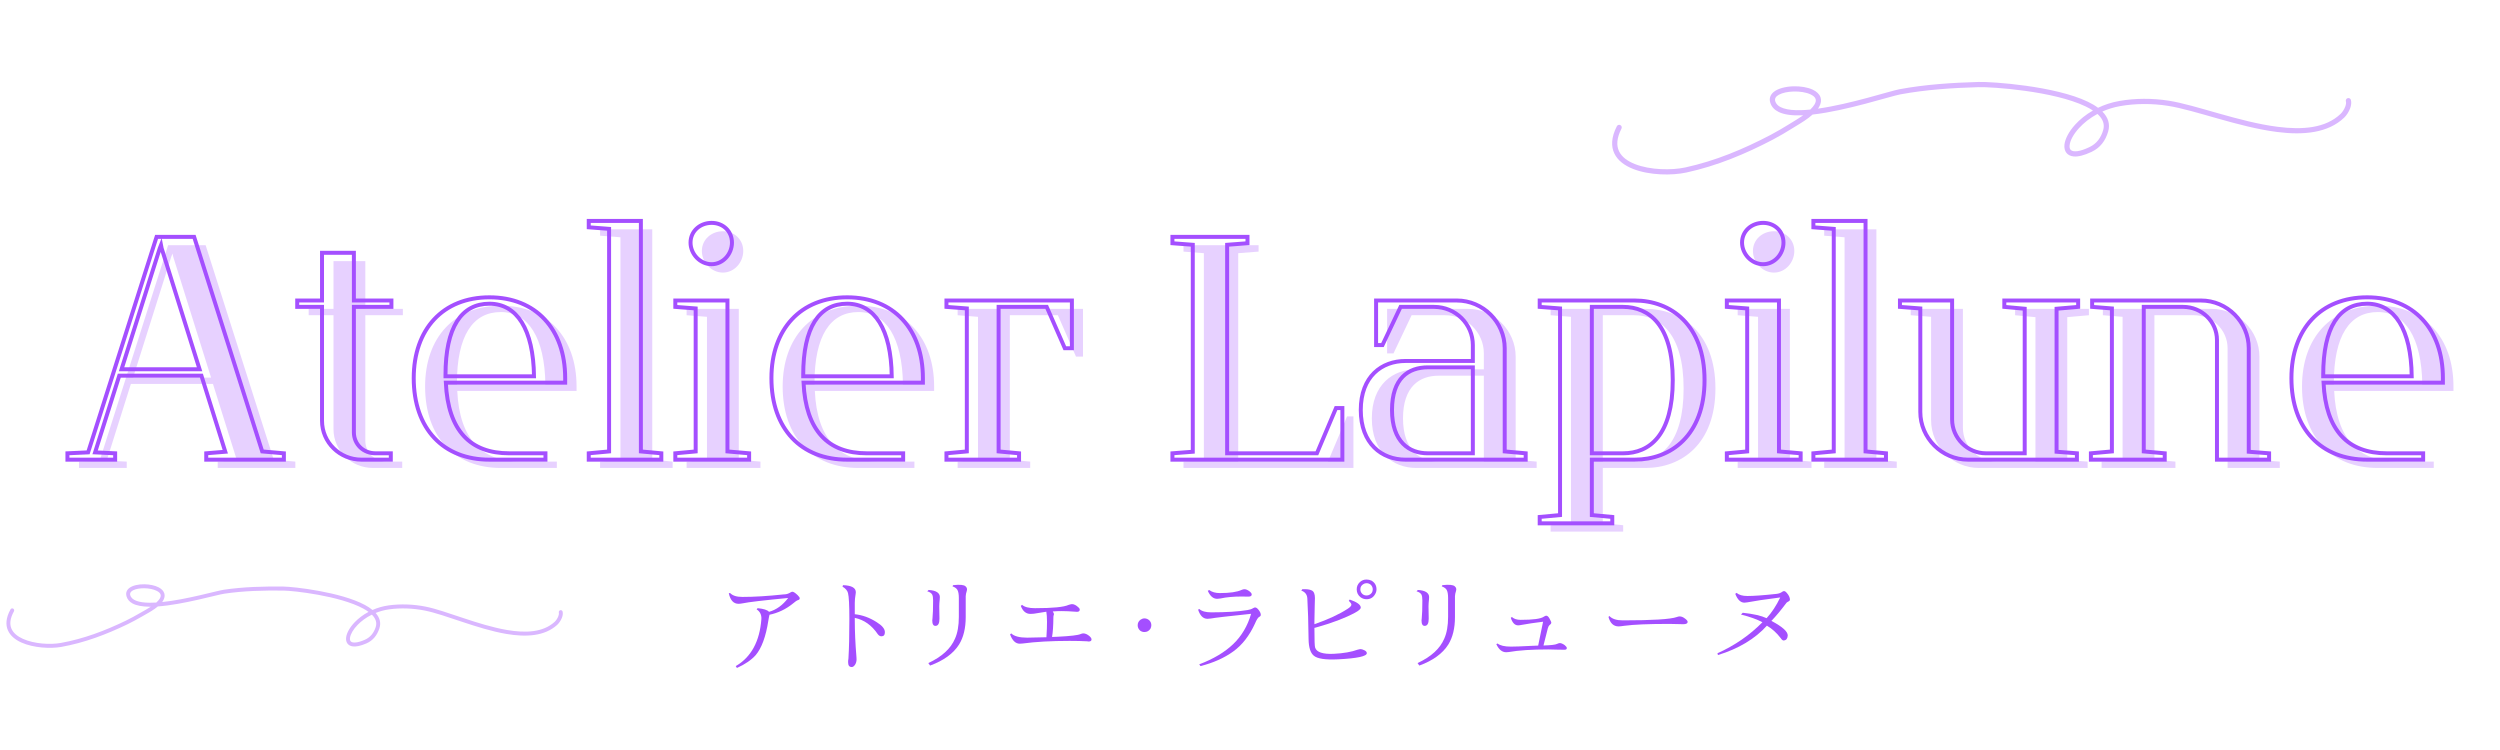 <svg xmlns="http://www.w3.org/2000/svg" xmlns:xlink="http://www.w3.org/1999/xlink" width="500" viewBox="0 0 375 112.5" height="150" preserveAspectRatio="xMidYMid meet"><defs><g></g><clipPath id="4be3352e20"><path d="M 241 12 L 353 12 L 353 27 L 241 27 Z M 241 12 " clip-rule="nonzero"></path></clipPath><clipPath id="ced033f1b1"><path d="M 241.336 14.031 L 352.504 9.598 L 353.008 22.281 L 241.844 26.715 Z M 241.336 14.031 " clip-rule="nonzero"></path></clipPath><clipPath id="438e5280c6"><path d="M 241.336 14.031 L 352.504 9.598 L 353.008 22.281 L 241.844 26.715 Z M 241.336 14.031 " clip-rule="nonzero"></path></clipPath><clipPath id="c64c3750ae"><path d="M 0.828 87.625 L 84.457 87.625 L 84.457 97.332 L 0.828 97.332 Z M 0.828 87.625 " clip-rule="nonzero"></path></clipPath></defs><g fill="#a44fff" fill-opacity="1"><g transform="translate(105.803, 99.805)"><g><path d="M 9.625 -7.594 C 9.57 -7.406 9.516 -7.117 9.453 -6.734 C 9.078 -4.316 8.441 -2.582 7.547 -1.531 C 6.891 -0.801 5.953 -0.16 4.734 0.391 L 4.562 0.109 C 6.875 -1.242 8.156 -3.598 8.406 -6.953 C 8.438 -7.586 8.195 -8.07 7.688 -8.406 L 7.844 -8.578 C 8.738 -8.492 9.305 -8.312 9.547 -8.031 C 10.641 -8.332 11.598 -9.023 12.422 -10.109 C 8.711 -9.754 6.453 -9.488 5.641 -9.312 C 5.359 -9.258 5.141 -9.234 4.984 -9.234 C 4.234 -9.234 3.742 -9.758 3.516 -10.812 L 3.703 -10.859 C 4.078 -10.461 4.691 -10.266 5.547 -10.266 C 7.316 -10.266 9.375 -10.391 11.719 -10.641 C 11.801 -10.648 11.879 -10.656 11.953 -10.656 C 12.223 -10.676 12.492 -10.77 12.766 -10.938 C 12.891 -11.008 12.984 -11.047 13.047 -11.047 C 13.223 -11.047 13.488 -10.875 13.844 -10.531 C 14.051 -10.32 14.156 -10.172 14.156 -10.078 C 14.156 -9.922 14.062 -9.82 13.875 -9.781 C 13.727 -9.738 13.477 -9.566 13.125 -9.266 C 12.082 -8.422 10.914 -7.863 9.625 -7.594 Z M 9.625 -7.594 "></path></g></g></g><g fill="#a44fff" fill-opacity="1"><g transform="translate(122.999, 99.805)"><g><path d="M 5.219 -7.672 C 6.352 -7.555 7.445 -7.16 8.5 -6.484 C 9.32 -5.973 9.734 -5.473 9.734 -4.984 C 9.734 -4.566 9.562 -4.359 9.219 -4.359 C 9.02 -4.359 8.836 -4.461 8.672 -4.672 C 7.766 -6.016 6.613 -6.832 5.219 -7.125 L 5.219 -6.797 C 5.219 -5.098 5.301 -3.25 5.469 -1.25 C 5.477 -1.156 5.484 -1.039 5.484 -0.906 C 5.484 -0.602 5.41 -0.336 5.266 -0.109 C 5.109 0.129 4.941 0.25 4.766 0.25 C 4.398 0.25 4.219 0.016 4.219 -0.453 C 4.219 -0.492 4.219 -0.566 4.219 -0.672 C 4.238 -0.816 4.254 -0.93 4.266 -1.016 C 4.359 -2.504 4.406 -4.484 4.406 -6.953 C 4.406 -9.035 4.336 -10.332 4.203 -10.844 C 4.109 -11.219 3.832 -11.539 3.375 -11.812 L 3.453 -12.031 C 4.734 -11.988 5.375 -11.633 5.375 -10.969 C 5.375 -10.945 5.363 -10.852 5.344 -10.688 C 5.258 -10.195 5.219 -9.766 5.219 -9.391 Z M 5.219 -7.672 "></path></g></g></g><g fill="#a44fff" fill-opacity="1"><g transform="translate(135.935, 99.805)"><g><path d="M 3.359 -11.312 C 4.484 -11.238 5.047 -10.875 5.047 -10.219 C 5.047 -10.195 5.039 -10.164 5.031 -10.125 C 5.031 -10.051 5.031 -10.004 5.031 -9.984 C 4.977 -9.473 4.953 -9.086 4.953 -8.828 C 4.953 -8.578 4.961 -7.969 4.984 -7 C 4.984 -6.281 4.781 -5.922 4.375 -5.922 C 4.062 -5.922 3.906 -6.191 3.906 -6.734 C 3.906 -6.742 3.914 -6.848 3.938 -7.047 C 4 -7.609 4.031 -8.508 4.031 -9.75 C 4.031 -10.156 3.984 -10.445 3.891 -10.625 C 3.766 -10.844 3.52 -11.004 3.156 -11.109 Z M 3.312 -0.344 C 5.344 -1.289 6.676 -2.508 7.312 -4 C 7.695 -4.844 7.891 -5.938 7.891 -7.281 L 7.891 -10.109 C 7.891 -10.672 7.816 -11.078 7.672 -11.328 C 7.555 -11.535 7.312 -11.711 6.938 -11.859 L 7.031 -12.031 C 8.031 -12.145 8.648 -12.086 8.891 -11.859 C 9.109 -11.672 9.172 -11.438 9.078 -11.156 C 8.984 -10.875 8.93 -10.613 8.922 -10.375 L 8.922 -7.25 C 8.922 -5.57 8.586 -4.195 7.922 -3.125 C 7.066 -1.77 5.617 -0.719 3.578 0.031 Z M 3.312 -0.344 "></path></g></g></g><g fill="#a44fff" fill-opacity="1"><g transform="translate(148.682, 99.805)"><g><path d="M 9.281 -8.094 L 9.234 -8.094 C 9.367 -7.875 9.426 -7.723 9.406 -7.641 C 9.352 -7.484 9.328 -7.363 9.328 -7.281 C 9.316 -5.938 9.25 -4.93 9.125 -4.266 L 9.281 -4.266 L 10.031 -4.297 C 11.906 -4.391 13.035 -4.523 13.422 -4.703 C 13.566 -4.766 13.695 -4.797 13.812 -4.797 C 14.113 -4.797 14.426 -4.656 14.75 -4.375 C 14.945 -4.195 15.047 -4.035 15.047 -3.891 C 15.047 -3.68 14.898 -3.578 14.609 -3.578 C 14.523 -3.578 14.453 -3.586 14.391 -3.609 C 13.734 -3.648 12.859 -3.672 11.766 -3.672 C 9.004 -3.672 6.66 -3.539 4.734 -3.281 C 4.492 -3.258 4.344 -3.25 4.281 -3.25 C 3.656 -3.25 3.172 -3.711 2.828 -4.641 L 3 -4.797 C 3.445 -4.367 4.242 -4.156 5.391 -4.156 C 5.973 -4.156 6.938 -4.176 8.281 -4.219 C 8.406 -6.07 8.398 -7.348 8.266 -8.047 C 7.785 -7.973 7.164 -7.875 6.406 -7.75 C 6.195 -7.727 6.023 -7.719 5.891 -7.719 C 5.223 -7.719 4.738 -8.117 4.438 -8.922 L 4.625 -9.078 C 5.008 -8.742 5.66 -8.578 6.578 -8.578 C 9.223 -8.578 10.906 -8.742 11.625 -9.078 C 11.875 -9.148 12.035 -9.188 12.109 -9.188 C 12.422 -9.188 12.75 -9.02 13.094 -8.688 C 13.219 -8.582 13.281 -8.473 13.281 -8.359 C 13.281 -8.141 13.133 -8.031 12.844 -8.031 C 12.77 -8.031 12.707 -8.035 12.656 -8.047 C 11.832 -8.109 11.145 -8.141 10.594 -8.141 C 10.133 -8.141 9.695 -8.125 9.281 -8.094 Z M 9.281 -8.094 "></path></g></g></g><g fill="#a44fff" fill-opacity="1"><g transform="translate(166.84, 99.805)"><g><path d="M 4.828 -7.047 C 5.109 -7.047 5.359 -6.941 5.578 -6.734 C 5.766 -6.535 5.859 -6.297 5.859 -6.016 C 5.859 -5.836 5.812 -5.66 5.719 -5.484 C 5.5 -5.16 5.203 -5 4.828 -5 C 4.586 -5 4.367 -5.07 4.172 -5.219 C 3.93 -5.445 3.812 -5.711 3.812 -6.016 C 3.812 -6.367 3.957 -6.648 4.25 -6.859 C 4.438 -6.984 4.629 -7.047 4.828 -7.047 Z M 4.828 -7.047 "></path></g></g></g><g fill="#a44fff" fill-opacity="1"><g transform="translate(176.494, 99.805)"><g><path d="M 4.891 -11.297 C 5.297 -10.992 5.828 -10.844 6.484 -10.844 C 7.984 -10.844 9.078 -11.004 9.766 -11.328 C 9.91 -11.391 10.051 -11.422 10.188 -11.422 C 10.395 -11.422 10.633 -11.32 10.906 -11.125 C 11.145 -10.938 11.266 -10.773 11.266 -10.641 C 11.266 -10.422 11.098 -10.312 10.766 -10.312 C 10.703 -10.312 10.656 -10.312 10.625 -10.312 C 10.488 -10.32 10.207 -10.328 9.781 -10.328 C 8.52 -10.328 7.445 -10.227 6.562 -10.031 C 6.383 -10 6.223 -9.984 6.078 -9.984 C 5.492 -9.984 5.023 -10.383 4.672 -11.188 Z M 3.406 -8.453 C 3.77 -8.117 4.367 -7.953 5.203 -7.953 C 7.441 -7.953 9.254 -8.066 10.641 -8.297 C 10.973 -8.348 11.25 -8.441 11.469 -8.578 C 11.594 -8.648 11.691 -8.688 11.766 -8.688 C 11.941 -8.688 12.129 -8.551 12.328 -8.281 C 12.523 -8.02 12.625 -7.785 12.625 -7.578 C 12.625 -7.441 12.539 -7.336 12.375 -7.266 C 12.195 -7.16 11.988 -6.828 11.75 -6.266 C 10.914 -4.441 9.828 -3.047 8.484 -2.078 C 7.141 -1.109 5.504 -0.379 3.578 0.109 L 3.391 -0.156 C 5.516 -0.957 7.211 -1.969 8.484 -3.188 C 9.754 -4.406 10.648 -5.922 11.172 -7.734 C 7.66 -7.367 5.656 -7.133 5.156 -7.031 C 4.957 -7 4.781 -6.984 4.625 -6.984 C 3.988 -6.984 3.52 -7.441 3.219 -8.359 Z M 3.406 -8.453 "></path></g></g></g><g fill="#a44fff" fill-opacity="1"><g transform="translate(192.334, 99.805)"><g><path d="M 12.641 -12.875 C 12.898 -12.875 13.145 -12.82 13.375 -12.719 C 13.883 -12.426 14.141 -11.988 14.141 -11.406 C 14.141 -11.145 14.07 -10.906 13.938 -10.688 C 13.656 -10.176 13.223 -9.922 12.641 -9.922 C 12.328 -9.922 12.035 -10.016 11.766 -10.203 C 11.367 -10.516 11.172 -10.914 11.172 -11.406 C 11.172 -11.832 11.328 -12.191 11.641 -12.484 C 11.91 -12.742 12.242 -12.875 12.641 -12.875 Z M 12.656 -12.328 C 12.477 -12.328 12.316 -12.281 12.172 -12.188 C 11.867 -12.008 11.719 -11.75 11.719 -11.406 C 11.719 -11.164 11.801 -10.953 11.969 -10.766 C 12.145 -10.578 12.367 -10.484 12.641 -10.484 C 12.816 -10.484 12.957 -10.516 13.062 -10.578 C 13.406 -10.742 13.578 -11.02 13.578 -11.406 C 13.578 -11.656 13.484 -11.879 13.297 -12.078 C 13.109 -12.242 12.895 -12.328 12.656 -12.328 Z M 4.828 -6.172 C 6.891 -6.891 8.551 -7.66 9.812 -8.484 C 10.188 -8.723 10.375 -8.93 10.375 -9.109 C 10.375 -9.242 10.242 -9.438 9.984 -9.688 L 10.125 -9.875 C 11.227 -9.488 11.781 -9.086 11.781 -8.672 C 11.781 -8.461 11.488 -8.203 10.906 -7.891 C 9.414 -7.086 7.457 -6.348 5.031 -5.672 L 4.828 -5.625 C 4.828 -3.812 4.863 -2.82 4.938 -2.656 C 5.164 -1.969 6.098 -1.66 7.734 -1.734 C 9.203 -1.805 10.398 -2.016 11.328 -2.359 C 11.523 -2.41 11.645 -2.438 11.688 -2.438 C 11.906 -2.438 12.129 -2.375 12.359 -2.25 C 12.578 -2.133 12.688 -1.992 12.688 -1.828 C 12.688 -1.359 11.254 -1.051 8.391 -0.906 C 6.484 -0.812 5.266 -0.992 4.734 -1.453 C 4.234 -1.867 3.973 -2.688 3.953 -3.906 C 3.922 -6.457 3.859 -8.492 3.766 -10.016 C 3.742 -10.609 3.441 -11.008 2.859 -11.219 L 3.016 -11.422 C 3.672 -11.453 4.145 -11.391 4.438 -11.234 C 4.75 -11.078 4.906 -10.695 4.906 -10.094 C 4.906 -10.039 4.895 -9.676 4.875 -9 C 4.852 -8.332 4.836 -7.531 4.828 -6.594 Z M 4.828 -6.172 "></path></g></g></g><g fill="#a44fff" fill-opacity="1"><g transform="translate(209.323, 99.805)"><g><path d="M 3.359 -11.312 C 4.484 -11.238 5.047 -10.875 5.047 -10.219 C 5.047 -10.195 5.039 -10.164 5.031 -10.125 C 5.031 -10.051 5.031 -10.004 5.031 -9.984 C 4.977 -9.473 4.953 -9.086 4.953 -8.828 C 4.953 -8.578 4.961 -7.969 4.984 -7 C 4.984 -6.281 4.781 -5.922 4.375 -5.922 C 4.062 -5.922 3.906 -6.191 3.906 -6.734 C 3.906 -6.742 3.914 -6.848 3.938 -7.047 C 4 -7.609 4.031 -8.508 4.031 -9.75 C 4.031 -10.156 3.984 -10.445 3.891 -10.625 C 3.766 -10.844 3.52 -11.004 3.156 -11.109 Z M 3.312 -0.344 C 5.344 -1.289 6.676 -2.508 7.312 -4 C 7.695 -4.844 7.891 -5.938 7.891 -7.281 L 7.891 -10.109 C 7.891 -10.672 7.816 -11.078 7.672 -11.328 C 7.555 -11.535 7.312 -11.711 6.938 -11.859 L 7.031 -12.031 C 8.031 -12.145 8.648 -12.086 8.891 -11.859 C 9.109 -11.672 9.172 -11.438 9.078 -11.156 C 8.984 -10.875 8.93 -10.613 8.922 -10.375 L 8.922 -7.25 C 8.922 -5.57 8.586 -4.195 7.922 -3.125 C 7.066 -1.77 5.617 -0.719 3.578 0.031 Z M 3.312 -0.344 "></path></g></g></g><g fill="#a44fff" fill-opacity="1"><g transform="translate(222.07, 99.805)"><g><path d="M 8.656 -2.969 L 9.391 -6.547 C 8.109 -6.391 7.051 -6.234 6.219 -6.078 C 5.957 -6.023 5.77 -6 5.656 -6 C 5.156 -6 4.785 -6.379 4.547 -7.141 L 4.719 -7.25 C 5.031 -6.969 5.461 -6.828 6.016 -6.828 C 7.891 -6.828 9.051 -6.984 9.5 -7.297 C 9.645 -7.398 9.766 -7.453 9.859 -7.453 C 10.035 -7.453 10.203 -7.305 10.359 -7.016 C 10.547 -6.703 10.633 -6.484 10.625 -6.359 C 10.602 -6.266 10.52 -6.16 10.375 -6.047 C 10.258 -5.953 10.172 -5.797 10.109 -5.578 C 10.023 -5.191 9.805 -4.328 9.453 -2.984 C 9.473 -2.984 9.504 -2.984 9.547 -2.984 C 10.586 -3.016 11.234 -3.094 11.484 -3.219 C 11.66 -3.301 11.801 -3.344 11.906 -3.344 C 12.102 -3.344 12.348 -3.238 12.641 -3.031 C 12.848 -2.852 12.953 -2.711 12.953 -2.609 C 12.953 -2.43 12.844 -2.344 12.625 -2.344 L 12.516 -2.344 C 12.023 -2.344 11.703 -2.348 11.547 -2.359 C 11.098 -2.379 10.641 -2.391 10.172 -2.391 C 7.703 -2.391 5.727 -2.258 4.25 -2 C 4.082 -1.977 3.953 -1.969 3.859 -1.969 C 3.242 -1.969 2.75 -2.375 2.375 -3.188 L 2.562 -3.281 C 2.957 -2.969 3.625 -2.812 4.562 -2.812 C 5.156 -2.812 6.148 -2.848 7.547 -2.922 Z M 8.656 -2.969 "></path></g></g></g><g fill="#a44fff" fill-opacity="1"><g transform="translate(238.286, 99.805)"><g><path d="M 3.125 -7.406 C 3.52 -6.969 4.188 -6.75 5.125 -6.75 C 9.582 -6.75 12.285 -6.914 13.234 -7.25 C 13.391 -7.312 13.531 -7.344 13.656 -7.344 C 13.926 -7.344 14.195 -7.234 14.469 -7.016 C 14.727 -6.828 14.859 -6.664 14.859 -6.531 C 14.859 -6.289 14.633 -6.172 14.188 -6.172 C 14.145 -6.172 13.938 -6.176 13.562 -6.188 C 13.145 -6.207 12.656 -6.219 12.094 -6.219 C 8.988 -6.219 6.75 -6.125 5.375 -5.938 C 4.969 -5.875 4.676 -5.844 4.5 -5.844 C 3.75 -5.844 3.242 -6.316 2.984 -7.266 Z M 3.125 -7.406 "></path></g></g></g><g fill="#a44fff" fill-opacity="1"><g transform="translate(256.256, 99.805)"><g><path d="M 9.453 -6.672 C 11.109 -5.797 11.926 -5.062 11.906 -4.469 C 11.875 -4.031 11.691 -3.785 11.359 -3.734 C 11.203 -3.691 11.031 -3.812 10.844 -4.094 C 10.238 -4.883 9.551 -5.504 8.781 -5.953 C 6.988 -3.973 4.539 -2.504 1.438 -1.547 L 1.359 -1.812 C 3.961 -2.988 6.211 -4.539 8.109 -6.469 C 7.297 -6.906 6.223 -7.289 4.891 -7.625 L 5.156 -7.891 C 6.738 -7.723 7.93 -7.453 8.734 -7.078 C 9.516 -7.93 10.195 -8.969 10.781 -10.188 C 8.488 -9.895 6.844 -9.648 5.844 -9.453 C 5.676 -9.422 5.531 -9.406 5.406 -9.406 C 4.832 -9.406 4.375 -9.848 4.031 -10.734 L 4.25 -10.875 C 4.582 -10.562 5.117 -10.406 5.859 -10.406 C 6.805 -10.406 8.25 -10.508 10.188 -10.719 C 10.562 -10.758 10.863 -10.867 11.094 -11.047 C 11.176 -11.109 11.266 -11.141 11.359 -11.141 C 11.516 -11.141 11.711 -10.969 11.953 -10.625 C 12.141 -10.344 12.234 -10.086 12.234 -9.859 C 12.234 -9.734 12.133 -9.629 11.938 -9.547 C 11.789 -9.473 11.688 -9.379 11.625 -9.266 C 10.852 -8.234 10.129 -7.367 9.453 -6.672 Z M 9.453 -6.672 "></path></g></g></g><g clip-path="url(#4be3352e20)"><g clip-path="url(#ced033f1b1)"><g clip-path="url(#438e5280c6)"><path fill="#dab7ff" d="M 270.48 17.297 C 269.828 17.754 269.137 18.152 268.457 18.574 C 267.527 19.148 266.578 19.719 265.605 20.227 C 261.504 22.375 257.324 24.129 252.789 25.117 C 250.742 25.559 247.547 25.52 245.246 24.613 C 244.16 24.184 243.277 23.57 242.855 22.688 C 242.441 21.816 242.5 20.699 243.223 19.289 C 243.32 19.098 243.242 18.863 243.051 18.766 C 242.859 18.664 242.625 18.742 242.527 18.934 C 241.66 20.629 241.652 21.977 242.156 23.027 C 242.652 24.07 243.676 24.832 244.961 25.34 C 247.398 26.305 250.785 26.352 252.957 25.879 C 257.559 24.879 261.805 23.102 265.969 20.922 C 266.953 20.406 267.922 19.824 268.867 19.238 C 269.688 18.73 270.523 18.254 271.293 17.672 C 271.512 17.504 271.711 17.34 271.887 17.184 C 276.938 16.625 283.543 14.438 285.055 14.156 C 288.918 13.438 292.863 13.191 296.789 13.074 C 298.809 13.016 308.043 13.652 312.844 15.965 C 313.242 16.156 313.609 16.359 313.938 16.578 C 312.859 17.195 311.965 17.934 311.281 18.688 C 310.312 19.75 309.762 20.852 309.668 21.688 C 309.613 22.191 309.719 22.613 309.957 22.922 C 310.188 23.219 310.547 23.422 311.062 23.469 C 311.684 23.523 312.57 23.336 313.746 22.777 C 315.051 22.156 315.824 21.105 316.223 19.738 C 316.559 18.594 316.203 17.59 315.355 16.73 C 316.164 16.371 317.055 16.09 318.023 15.918 C 320.332 15.508 322.836 15.508 325.164 15.871 C 329.25 16.504 335.754 19.059 341.562 19.797 C 345.559 20.309 349.23 19.945 351.637 17.637 C 351.965 17.324 352.34 16.773 352.539 16.203 C 352.684 15.785 352.734 15.359 352.637 14.996 C 352.582 14.789 352.367 14.664 352.16 14.719 C 351.953 14.777 351.828 14.992 351.883 15.199 C 351.945 15.422 351.895 15.688 351.805 15.945 C 351.648 16.391 351.355 16.828 351.098 17.074 C 348.848 19.23 345.398 19.5 341.66 19.023 C 335.859 18.285 329.363 15.73 325.281 15.098 C 322.871 14.723 320.277 14.723 317.887 15.148 C 316.719 15.352 315.652 15.715 314.707 16.168 C 314.27 15.84 313.758 15.539 313.18 15.262 C 308.273 12.895 298.828 12.234 296.766 12.293 C 292.801 12.41 288.816 12.66 284.914 13.387 C 283.496 13.648 277.574 15.609 272.699 16.293 C 272.754 16.219 272.805 16.141 272.848 16.066 C 273.176 15.508 273.215 15.016 273.078 14.602 C 272.918 14.121 272.5 13.727 271.91 13.449 C 271.141 13.09 270.066 12.918 269.02 12.945 C 267.836 12.977 266.695 13.273 266.066 13.785 C 265.551 14.211 265.328 14.766 265.555 15.449 C 265.754 16.051 266.184 16.492 266.805 16.797 C 267.629 17.199 268.816 17.348 270.207 17.305 C 270.297 17.305 270.387 17.301 270.48 17.297 Z M 314.613 17.094 C 313.484 17.699 312.555 18.449 311.855 19.215 C 311.023 20.129 310.523 21.055 310.445 21.773 C 310.41 22.082 310.453 22.34 310.629 22.504 C 310.828 22.684 311.152 22.73 311.602 22.676 C 312.082 22.613 312.68 22.418 313.41 22.07 C 314.504 21.551 315.141 20.664 315.477 19.516 C 315.73 18.645 315.43 17.895 314.777 17.246 C 314.727 17.195 314.672 17.145 314.613 17.094 Z M 271.547 16.434 C 271.828 16.16 272.035 15.906 272.176 15.672 C 272.359 15.355 272.418 15.082 272.34 14.848 C 272.238 14.547 271.949 14.332 271.578 14.156 C 270.906 13.84 269.957 13.703 269.043 13.727 C 268.203 13.75 267.383 13.906 266.828 14.215 C 266.41 14.445 266.148 14.762 266.293 15.203 C 266.465 15.719 266.906 16.039 267.516 16.242 C 268.223 16.48 269.141 16.555 270.184 16.523 C 270.621 16.512 271.074 16.48 271.547 16.434 Z M 271.547 16.434 " fill-opacity="1" fill-rule="evenodd"></path></g></g></g><g clip-path="url(#c64c3750ae)"><path fill="#dab7ff" d="M 22.621 91.008 C 22.117 91.34 21.586 91.621 21.062 91.922 C 20.348 92.336 19.617 92.742 18.875 93.102 C 15.727 94.617 12.535 95.832 9.102 96.445 C 7.551 96.723 5.148 96.594 3.449 95.832 C 2.648 95.473 2.004 94.973 1.711 94.289 C 1.426 93.609 1.504 92.758 2.09 91.703 C 2.168 91.559 2.117 91.375 1.977 91.293 C 1.836 91.215 1.656 91.266 1.578 91.406 C 0.875 92.676 0.828 93.707 1.176 94.523 C 1.52 95.336 2.262 95.953 3.211 96.379 C 5.016 97.188 7.559 97.328 9.203 97.035 C 12.688 96.41 15.93 95.18 19.125 93.641 C 19.879 93.277 20.625 92.863 21.352 92.445 C 21.98 92.082 22.625 91.742 23.219 91.32 C 23.391 91.199 23.543 91.082 23.68 90.965 C 27.492 90.691 32.516 89.219 33.664 89.051 C 36.586 88.621 39.555 88.551 42.508 88.586 C 44.027 88.602 50.945 89.367 54.48 91.281 C 54.773 91.441 55.043 91.605 55.281 91.781 C 54.453 92.223 53.762 92.762 53.227 93.312 C 52.465 94.098 52.02 94.922 51.926 95.559 C 51.867 95.941 51.934 96.27 52.105 96.512 C 52.27 96.746 52.531 96.91 52.918 96.961 C 53.383 97.023 54.055 96.906 54.953 96.516 C 55.949 96.082 56.562 95.301 56.906 94.266 C 57.191 93.406 56.953 92.625 56.344 91.945 C 56.961 91.695 57.637 91.504 58.371 91.402 C 60.117 91.16 62 91.238 63.734 91.586 C 66.785 92.191 71.594 94.344 75.934 95.086 C 78.922 95.598 81.691 95.434 83.566 93.742 C 83.82 93.512 84.121 93.102 84.285 92.676 C 84.41 92.359 84.457 92.035 84.395 91.754 C 84.359 91.594 84.203 91.492 84.047 91.527 C 83.887 91.566 83.789 91.727 83.824 91.887 C 83.863 92.059 83.816 92.258 83.742 92.453 C 83.613 92.789 83.379 93.113 83.18 93.293 C 81.426 94.875 78.824 94.973 76.031 94.496 C 71.695 93.754 66.895 91.605 63.848 90.996 C 62.051 90.637 60.102 90.559 58.293 90.809 C 57.406 90.934 56.598 91.176 55.875 91.496 C 55.555 91.23 55.18 90.984 54.754 90.754 C 51.137 88.797 44.066 88.004 42.512 87.984 C 39.531 87.953 36.531 88.023 33.578 88.461 C 32.504 88.617 28 89.934 24.32 90.309 C 24.363 90.254 24.402 90.195 24.438 90.141 C 24.699 89.723 24.746 89.348 24.652 89.027 C 24.547 88.656 24.246 88.34 23.809 88.109 C 23.242 87.812 22.441 87.648 21.656 87.641 C 20.762 87.625 19.898 87.816 19.41 88.191 C 19.012 88.5 18.828 88.918 18.977 89.445 C 19.109 89.91 19.418 90.266 19.875 90.516 C 20.484 90.848 21.371 90.996 22.414 91.008 C 22.484 91.008 22.551 91.008 22.621 91.008 Z M 55.777 92.199 C 54.906 92.629 54.188 93.172 53.641 93.734 C 52.988 94.406 52.586 95.102 52.504 95.648 C 52.469 95.883 52.492 96.082 52.621 96.211 C 52.766 96.355 53.004 96.402 53.344 96.371 C 53.707 96.34 54.164 96.211 54.723 95.965 C 55.559 95.602 56.066 94.941 56.352 94.074 C 56.566 93.418 56.363 92.836 55.895 92.32 C 55.855 92.277 55.816 92.238 55.777 92.199 Z M 23.449 90.383 C 23.668 90.184 23.832 89.996 23.945 89.816 C 24.094 89.582 24.141 89.375 24.09 89.195 C 24.023 88.961 23.812 88.785 23.543 88.645 C 23.043 88.383 22.336 88.246 21.648 88.238 C 21.016 88.23 20.398 88.324 19.969 88.543 C 19.648 88.707 19.445 88.941 19.539 89.281 C 19.652 89.68 19.977 89.938 20.426 90.113 C 20.949 90.316 21.637 90.402 22.422 90.41 C 22.75 90.414 23.094 90.402 23.449 90.383 Z M 23.449 90.383 " fill-opacity="1" fill-rule="evenodd"></path></g><g fill="#e7d1ff" fill-opacity="1"><g transform="translate(10.991, 70.194)"><g><path d="M 15.273 -33.41 L 14.223 -33.41 L 3.961 -1.098 L 0.859 -0.953 L 0.859 0 L 8.02 0 L 8.02 -0.953 L 5.012 -1.098 L 8.641 -12.602 L 20.953 -12.602 L 24.531 -1.191 L 21.668 -0.953 L 21.668 0 L 33.312 0 L 33.312 -0.953 L 30.07 -1.242 L 19.855 -33.41 Z M 14.891 -32.168 L 14.988 -31.691 L 20.668 -13.555 L 8.973 -13.555 L 14.699 -31.691 Z M 14.891 -32.168 "></path></g></g></g><g fill="#e7d1ff" fill-opacity="1"><g transform="translate(45.443, 70.194)"><g><path d="M 4.582 -31.023 L 4.582 -23.863 L 0.859 -23.863 L 0.859 -22.91 L 4.582 -22.91 L 4.582 -5.824 C 4.582 -2.578 7.254 0 10.5 0 L 14.891 0 L 14.891 -0.953 L 12.602 -0.953 C 10.785 -0.953 9.355 -2.289 9.355 -4.105 L 9.355 -22.91 L 14.988 -22.91 L 14.988 -23.863 L 9.355 -23.863 L 9.355 -31.023 Z M 4.582 -31.023 "></path></g></g></g><g fill="#e7d1ff" fill-opacity="1"><g transform="translate(61.476, 70.194)"><g><path d="M 22.051 0 L 22.051 -0.953 L 16.609 -0.953 C 10.785 -0.953 7.445 -4.344 7.113 -11.551 L 25.008 -11.551 L 25.008 -12.219 C 25.008 -19.57 20.617 -24.34 13.648 -24.34 C 6.684 -24.34 2.289 -19.57 2.289 -12.219 C 2.289 -4.582 6.777 0 13.648 0 Z M 20.332 -12.504 L 7.062 -12.504 L 7.062 -12.695 C 7.062 -19.855 9.449 -23.387 13.648 -23.387 C 17.754 -23.387 20.238 -19.57 20.332 -12.504 Z M 20.332 -12.504 "></path></g></g></g><g fill="#e7d1ff" fill-opacity="1"><g transform="translate(89.152, 70.194)"><g><path d="M 0.859 -34.84 L 3.914 -34.602 L 3.914 -1.242 L 0.859 -0.953 L 0.859 0 L 11.742 0 L 11.742 -0.953 L 8.688 -1.242 L 8.688 -35.797 L 0.859 -35.797 Z M 0.859 -34.84 "></path></g></g></g><g fill="#e7d1ff" fill-opacity="1"><g transform="translate(102.132, 70.194)"><g><path d="M 3.148 -32.551 C 3.148 -30.832 4.582 -29.305 6.301 -29.305 C 8.02 -29.305 9.355 -30.832 9.355 -32.551 C 9.355 -34.27 8.02 -35.508 6.301 -35.508 C 4.582 -35.508 3.148 -34.27 3.148 -32.551 Z M 6.586 -23.863 L 0.859 -23.863 L 0.859 -22.91 L 3.914 -22.672 L 3.914 -1.242 L 0.859 -0.953 L 0.859 0 L 11.934 0 L 11.934 -0.953 L 8.688 -1.242 L 8.688 -23.863 Z M 6.586 -23.863 "></path></g></g></g><g fill="#e7d1ff" fill-opacity="1"><g transform="translate(115.111, 70.194)"><g><path d="M 22.051 0 L 22.051 -0.953 L 16.609 -0.953 C 10.785 -0.953 7.445 -4.344 7.113 -11.551 L 25.008 -11.551 L 25.008 -12.219 C 25.008 -19.57 20.617 -24.34 13.648 -24.34 C 6.684 -24.34 2.289 -19.57 2.289 -12.219 C 2.289 -4.582 6.777 0 13.648 0 Z M 20.332 -12.504 L 7.062 -12.504 L 7.062 -12.695 C 7.062 -19.855 9.449 -23.387 13.648 -23.387 C 17.754 -23.387 20.238 -19.57 20.332 -12.504 Z M 20.332 -12.504 "></path></g></g></g><g fill="#e7d1ff" fill-opacity="1"><g transform="translate(142.787, 70.194)"><g><path d="M 0.859 -22.91 L 3.914 -22.672 L 3.914 -1.242 L 0.859 -0.953 L 0.859 0 L 11.742 0 L 11.742 -0.953 L 8.688 -1.242 L 8.688 -22.91 L 15.895 -22.91 L 18.613 -16.703 L 19.664 -16.703 L 19.664 -23.863 L 0.859 -23.863 Z M 0.859 -22.91 "></path></g></g></g><g fill="#e7d1ff" fill-opacity="1"><g transform="translate(163.879, 70.194)"><g></g></g></g><g fill="#e7d1ff" fill-opacity="1"><g transform="translate(176.667, 70.194)"><g><path d="M 25.391 -7.73 L 22.527 -0.953 L 9.066 -0.953 L 9.066 -32.215 L 12.121 -32.453 L 12.121 -33.41 L 0.859 -33.41 L 0.859 -32.453 L 3.914 -32.215 L 3.914 -1.191 L 0.859 -0.953 L 0.859 0 L 26.348 0 L 26.348 -7.73 Z M 25.391 -7.73 "></path></g></g></g><g fill="#e7d1ff" fill-opacity="1"><g transform="translate(204.057, 70.194)"><g><path d="M 16.133 -23.863 L 4.008 -23.863 L 4.008 -17.184 L 4.965 -17.184 L 7.684 -22.91 L 12.695 -22.91 C 15.941 -22.91 18.52 -20.332 18.52 -17.184 L 18.52 -14.797 L 8.398 -14.797 C 4.867 -14.797 1.719 -12.504 1.719 -7.445 C 1.719 -2.387 4.867 0 8.398 0 L 26.441 0 L 26.441 -0.953 L 23.293 -1.242 L 23.293 -16.703 C 23.293 -20.617 20.047 -23.863 16.133 -23.863 Z M 18.52 -0.953 L 11.742 -0.953 C 8.973 -0.953 6.395 -2.672 6.395 -7.445 C 6.395 -12.219 8.879 -13.84 11.742 -13.84 L 18.52 -13.84 Z M 18.52 -0.953 "></path></g></g></g><g fill="#e7d1ff" fill-opacity="1"><g transform="translate(231.733, 70.194)"><g><path d="M 0.859 -22.91 L 3.914 -22.672 L 3.914 8.305 L 0.859 8.59 L 0.859 9.547 L 11.742 9.547 L 11.742 8.59 L 8.688 8.305 L 8.688 0 L 15.082 0 C 20.523 0 25.582 -3.629 25.582 -11.934 C 25.582 -20.238 20.523 -23.863 15.082 -23.863 L 0.859 -23.863 Z M 8.688 -0.953 L 8.688 -22.91 L 13.363 -22.91 C 17.277 -22.91 20.809 -20.141 20.809 -11.934 C 20.809 -3.723 17.371 -0.953 13.363 -0.953 Z M 8.688 -0.953 "></path></g></g></g><g fill="#e7d1ff" fill-opacity="1"><g transform="translate(259.792, 70.194)"><g><path d="M 3.148 -32.551 C 3.148 -30.832 4.582 -29.305 6.301 -29.305 C 8.02 -29.305 9.355 -30.832 9.355 -32.551 C 9.355 -34.27 8.02 -35.508 6.301 -35.508 C 4.582 -35.508 3.148 -34.27 3.148 -32.551 Z M 6.586 -23.863 L 0.859 -23.863 L 0.859 -22.91 L 3.914 -22.672 L 3.914 -1.242 L 0.859 -0.953 L 0.859 0 L 11.934 0 L 11.934 -0.953 L 8.688 -1.242 L 8.688 -23.863 Z M 6.586 -23.863 "></path></g></g></g><g fill="#e7d1ff" fill-opacity="1"><g transform="translate(272.771, 70.194)"><g><path d="M 0.859 -34.84 L 3.914 -34.602 L 3.914 -1.242 L 0.859 -0.953 L 0.859 0 L 11.742 0 L 11.742 -0.953 L 8.688 -1.242 L 8.688 -35.797 L 0.859 -35.797 Z M 0.859 -34.84 "></path></g></g></g><g fill="#e7d1ff" fill-opacity="1"><g transform="translate(285.75, 70.194)"><g><path d="M 6.586 -23.863 L 0.859 -23.863 L 0.859 -22.91 L 3.914 -22.672 L 3.914 -7.16 C 3.914 -3.246 7.16 0 11.074 0 L 27.395 0 L 27.395 -0.953 L 24.34 -1.191 L 24.34 -22.621 L 27.586 -22.91 L 27.586 -23.863 L 16.516 -23.863 L 16.516 -22.91 L 19.57 -22.621 L 19.57 -0.953 L 13.746 -0.953 C 10.977 -0.953 8.688 -3.246 8.688 -6.016 L 8.688 -23.863 Z M 6.586 -23.863 "></path></g></g></g><g fill="#e7d1ff" fill-opacity="1"><g transform="translate(314.381, 70.194)"><g><path d="M 1.051 -22.91 L 4.008 -22.672 L 4.008 -1.242 L 0.859 -0.953 L 0.859 0 L 11.934 0 L 11.934 -0.953 L 8.781 -1.242 L 8.781 -22.91 L 14.699 -22.91 C 17.469 -22.91 19.758 -20.715 19.758 -17.945 L 19.758 0 L 27.586 0 L 27.586 -0.953 L 24.531 -1.191 L 24.531 -16.703 C 24.531 -20.617 21.285 -23.863 17.371 -23.863 L 1.051 -23.863 Z M 1.051 -22.91 "></path></g></g></g><g fill="#e7d1ff" fill-opacity="1"><g transform="translate(343.012, 70.194)"><g><path d="M 22.051 0 L 22.051 -0.953 L 16.609 -0.953 C 10.785 -0.953 7.445 -4.344 7.113 -11.551 L 25.008 -11.551 L 25.008 -12.219 C 25.008 -19.57 20.617 -24.34 13.648 -24.34 C 6.684 -24.34 2.289 -19.57 2.289 -12.219 C 2.289 -4.582 6.777 0 13.648 0 Z M 20.332 -12.504 L 7.062 -12.504 L 7.062 -12.695 C 7.062 -19.855 9.449 -23.387 13.648 -23.387 C 17.754 -23.387 20.238 -19.57 20.332 -12.504 Z M 20.332 -12.504 "></path></g></g></g><path stroke-linecap="butt" transform="matrix(0.747, 0, 0, 0.747, 8.028, 21.89)" fill="none" stroke-linejoin="miter" d="M 22.097 18.258 L 20.695 18.258 L 6.947 61.533 L 2.793 61.721 L 2.793 62.998 L 12.377 62.998 L 12.377 61.721 L 8.349 61.533 L 13.204 46.131 L 29.699 46.131 L 34.491 61.407 L 30.666 61.721 L 30.666 62.998 L 46.256 62.998 L 46.256 61.721 L 41.904 61.345 L 28.234 18.258 Z M 21.585 19.911 L 21.71 20.555 L 29.327 44.85 L 13.659 44.85 L 21.333 20.555 Z M 53.915 21.46 L 53.915 31.039 L 48.935 31.039 L 48.935 32.32 L 53.915 32.32 L 53.915 55.198 C 53.915 59.55 57.504 62.998 61.841 62.998 L 67.726 62.998 L 67.726 61.721 L 64.65 61.721 C 62.233 61.721 60.313 59.927 60.313 57.505 L 60.313 32.32 L 67.852 32.32 L 67.852 31.039 L 60.313 31.039 L 60.313 21.46 Z M 98.78 62.998 L 98.78 61.721 L 91.493 61.721 C 83.703 61.721 79.225 57.18 78.775 47.533 L 102.741 47.533 L 102.741 46.628 C 102.741 36.798 96.86 30.4 87.527 30.4 C 78.194 30.4 72.33 36.798 72.33 46.628 C 72.33 56.866 78.336 62.998 87.527 62.998 Z M 96.484 46.257 L 78.712 46.257 L 78.712 45.99 C 78.712 36.406 81.909 31.682 87.527 31.682 C 93.036 31.682 96.358 36.798 96.484 46.257 Z M 107.475 16.338 L 111.561 16.652 L 111.561 61.345 L 107.475 61.721 L 107.475 62.998 L 122.05 62.998 L 122.05 61.721 L 117.943 61.345 L 117.943 15.062 L 107.475 15.062 Z M 127.914 19.414 C 127.914 21.706 129.834 23.751 132.147 23.751 C 134.438 23.751 136.232 21.706 136.232 19.414 C 136.232 17.102 134.438 15.449 132.147 15.449 C 129.834 15.449 127.914 17.102 127.914 19.414 Z M 132.518 31.039 L 124.859 31.039 L 124.859 32.32 L 128.945 32.634 L 128.945 61.345 L 124.859 61.721 L 124.859 62.998 L 139.68 62.998 L 139.68 61.721 L 135.327 61.345 L 135.327 31.039 Z M 170.609 62.998 L 170.609 61.721 L 163.321 61.721 C 155.537 61.721 151.059 57.18 150.603 47.533 L 174.574 47.533 L 174.574 46.628 C 174.574 36.798 168.689 30.4 159.361 30.4 C 150.028 30.4 144.158 36.798 144.158 46.628 C 144.158 56.866 150.169 62.998 159.361 62.998 Z M 168.317 46.257 L 150.541 46.257 L 150.541 45.99 C 150.541 36.406 153.742 31.682 159.361 31.682 C 164.87 31.682 168.192 36.798 168.317 46.257 Z M 179.303 32.32 L 183.394 32.634 L 183.394 61.345 L 179.303 61.721 L 179.303 62.998 L 193.883 62.998 L 193.883 61.721 L 189.777 61.345 L 189.777 32.32 L 199.434 32.32 L 203.075 40.623 L 204.493 40.623 L 204.493 31.039 L 179.303 31.039 Z M 257.53 52.639 L 253.69 61.721 L 235.667 61.721 L 235.667 19.848 L 239.753 19.54 L 239.753 18.258 L 224.681 18.258 L 224.681 19.54 L 228.767 19.848 L 228.767 61.407 L 224.681 61.721 L 224.681 62.998 L 258.806 62.998 L 258.806 52.639 Z M 281.804 31.039 L 265.576 31.039 L 265.576 39.984 L 266.857 39.984 L 270.493 32.32 L 277.216 32.32 C 281.553 32.32 285.005 35.768 285.005 39.984 L 285.005 43.181 L 271.461 43.181 C 266.732 43.181 262.5 46.257 262.5 53.026 C 262.5 59.801 266.732 62.998 271.461 62.998 L 295.615 62.998 L 295.615 61.721 L 291.403 61.345 L 291.403 40.623 C 291.403 35.396 287.051 31.039 281.804 31.039 Z M 285.005 61.721 L 275.939 61.721 C 272.225 61.721 268.772 59.425 268.772 53.026 C 268.772 46.628 272.099 44.463 275.939 44.463 L 285.005 44.463 Z M 298.429 32.32 L 302.515 32.634 L 302.515 74.125 L 298.429 74.502 L 298.429 75.783 L 313.004 75.783 L 313.004 74.502 L 308.898 74.125 L 308.898 62.998 L 317.467 62.998 C 324.754 62.998 331.529 58.148 331.529 47.021 C 331.529 35.893 324.754 31.039 317.467 31.039 L 298.429 31.039 Z M 308.898 61.721 L 308.898 32.32 L 315.17 32.32 C 320.417 32.32 325.147 36.019 325.147 47.021 C 325.147 58.023 320.543 61.721 315.17 61.721 Z M 339.062 19.414 C 339.062 21.706 340.982 23.751 343.295 23.751 C 345.586 23.751 347.38 21.706 347.38 19.414 C 347.38 17.102 345.586 15.449 343.295 15.449 C 340.982 15.449 339.062 17.102 339.062 19.414 Z M 343.666 31.039 L 336.007 31.039 L 336.007 32.32 L 340.093 32.634 L 340.093 61.345 L 336.007 61.721 L 336.007 62.998 L 350.828 62.998 L 350.828 61.721 L 346.475 61.345 L 346.475 31.039 Z M 353.386 16.338 L 357.477 16.652 L 357.477 61.345 L 353.386 61.721 L 353.386 62.998 L 367.961 62.998 L 367.961 61.721 L 363.859 61.345 L 363.859 15.062 L 353.386 15.062 Z M 378.434 31.039 L 370.77 31.039 L 370.77 32.32 L 374.856 32.634 L 374.856 53.419 C 374.856 58.645 379.198 62.998 384.44 62.998 L 406.303 62.998 L 406.303 61.721 L 402.217 61.407 L 402.217 32.692 L 406.554 32.32 L 406.554 31.039 L 391.728 31.039 L 391.728 32.32 L 395.819 32.692 L 395.819 61.721 L 388.029 61.721 C 384.315 61.721 381.244 58.645 381.244 54.946 L 381.244 31.039 Z M 409.363 32.32 L 413.328 32.634 L 413.328 61.345 L 409.112 61.721 L 409.112 62.998 L 423.938 62.998 L 423.938 61.721 L 419.726 61.345 L 419.726 32.32 L 427.652 32.32 C 431.351 32.32 434.427 35.255 434.427 38.969 L 434.427 62.998 L 444.895 62.998 L 444.895 61.721 L 440.809 61.407 L 440.809 40.623 C 440.809 35.396 436.472 31.039 431.225 31.039 L 409.363 31.039 Z M 475.829 62.998 L 475.829 61.721 L 468.541 61.721 C 460.752 61.721 456.274 57.18 455.824 47.533 L 479.794 47.533 L 479.794 46.628 C 479.794 36.798 473.909 30.4 464.576 30.4 C 455.243 30.4 449.379 36.798 449.379 46.628 C 449.379 56.866 455.384 62.998 464.576 62.998 Z M 473.532 46.257 L 455.761 46.257 L 455.761 45.99 C 455.761 36.406 458.957 31.682 464.576 31.682 C 470.085 31.682 473.412 36.798 473.532 46.257 Z M 473.532 46.257 " stroke="#a44fff" stroke-width="0.799" stroke-opacity="1" stroke-miterlimit="4"></path></svg>